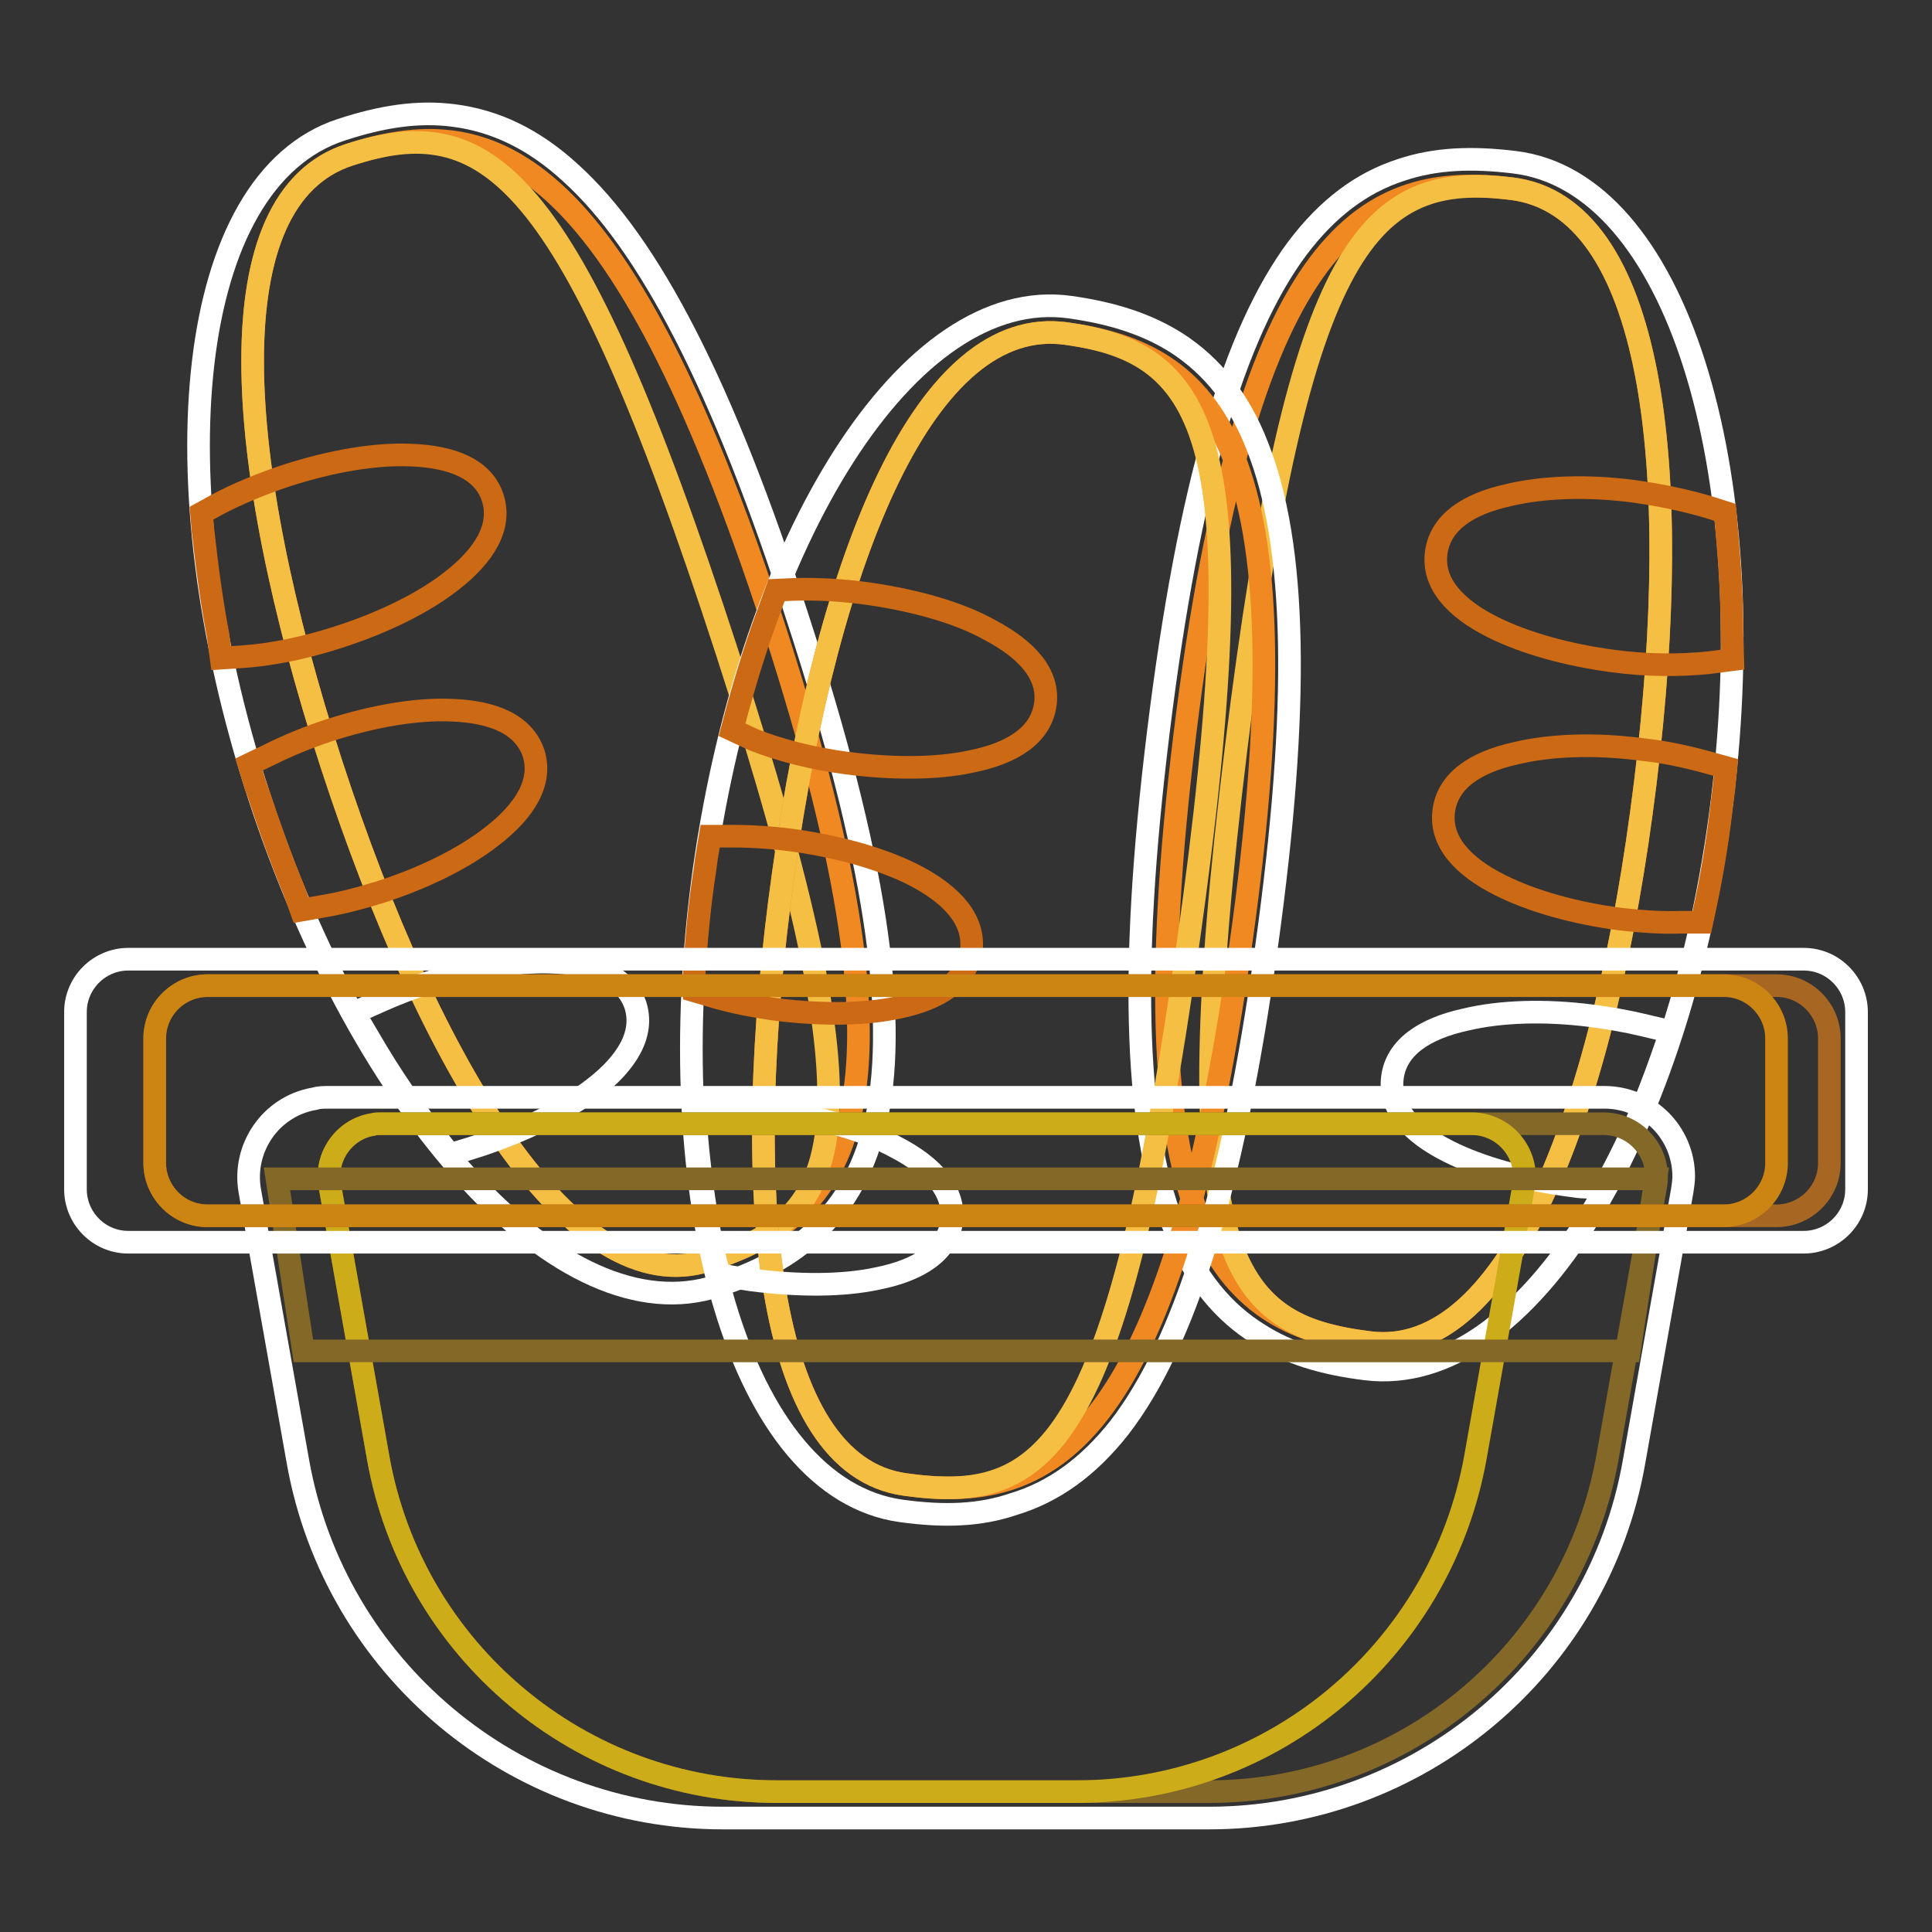<?xml version="1.0" encoding="utf-8"?>
<!-- Svg Vector Icons : http://www.onlinewebfonts.com/icon -->
<!DOCTYPE svg PUBLIC "-//W3C//DTD SVG 1.1//EN" "http://www.w3.org/Graphics/SVG/1.1/DTD/svg11.dtd">
<svg version="1.1" xmlns="http://www.w3.org/2000/svg" xmlns:xlink="http://www.w3.org/1999/xlink" x="0px" y="0px" viewBox="0 0 256 256" enable-background="new 0 0 256 256" xml:space="preserve">
<rect x="0" y="0" width="256" height="256" fill="#333333" stroke="none"/>
<g> <path stroke-width="3" fill-opacity="0" stroke="#ffffff"  d="M181,181.4c21.4,2.6,41.8-31.4,47.2-75.4c5.4-43.9-6.1-81.9-27.5-84.5c-5.7-0.7-10.5-0.5-15,1 c-5.3,1.7-9.8,5.1-13.8,10.4c-8.4,11.3-14.4,31.5-18.4,64c-4,32.4-3.1,53.6,2.4,66.5c2.6,6.1,6.2,10.5,10.9,13.4 C170.7,179.3,175.3,180.7,181,181.4L181,181.4z"/> <path stroke-width="3" fill-opacity="0" stroke="#f08922"  d="M181.5,177.9c-18.7-2.3-32.8-13.2-24.5-80.6c8.3-67.4,24.6-74.6,43.3-72.3c18.7,2.3,22.9,36.6,17.7,78.8 C212.8,146,200.2,180.2,181.5,177.9L181.5,177.9z"/> <path stroke-width="3" fill-opacity="0" stroke="#f5bf43"  d="M181.5,177.9c-18.7-2.3-26-11.4-17.7-78.8c8.3-67.4,17.8-76.4,36.5-74.1c18.7,2.3,22.9,36.6,17.7,78.8 C212.8,146,200.2,180.2,181.5,177.9L181.5,177.9z"/> <path stroke-width="3" fill-opacity="0" stroke="#ffffff"  d="M213.6,155.4c2.4-4.5,4.6-9.6,6.5-15l1.3-3.7l-3.8-0.9c-2.1-0.5-4.4-0.9-6.7-1.2 c-6.2-0.8-12.1-0.6-16.7,0.5c-5.5,1.2-9.2,3.7-9.7,7.7c-0.5,4,2.5,7.3,7.5,9.8c4.2,2.1,9.9,3.7,16.1,4.5c0.7,0.1,1.3,0.2,2,0.2 l2.3,0.2L213.6,155.4z"/> <path stroke-width="3" fill-opacity="0" stroke="#cb6915"  d="M226.1,119.4c0.9-4.3,1.6-8.7,2.1-13.2l0.2-1.5l0.3-3l-2.9-0.8c-2.6-0.7-5.4-1.3-8.3-1.6 c-6.1-0.8-12-0.6-16.6,0.5c-5.5,1.2-9.1,3.7-9.6,7.7c-0.5,4,2.5,7.3,7.5,9.8c4.2,2.1,9.8,3.7,16,4.5c2.7,0.3,5.4,0.5,7.9,0.4l2.8,0 L226.1,119.4L226.1,119.4z M229.5,84.2c0-4.8-0.3-9.5-0.7-14l-0.2-2.3l-2.2-0.7c-3-0.9-6.4-1.6-9.9-2.1c-6.1-0.8-12-0.6-16.6,0.5 c-5.5,1.2-9.1,3.7-9.6,7.7c-0.5,4,2.5,7.3,7.5,9.8c4.2,2.1,9.9,3.7,16,4.5c4.5,0.6,8.9,0.6,12.7,0.2l3.1-0.4L229.5,84.2L229.5,84.2 z"/> <path stroke-width="3" fill-opacity="0" stroke="#ffffff"  d="M95,170.4c-20.5,6.7-47-22.9-60.7-65c-13.7-42.1-9.6-81.5,10.9-88.2c5.5-1.8,10.2-2.5,14.9-1.9 c5.5,0.7,10.6,3.1,15.5,7.6c10.4,9.4,20.2,28.2,30.2,59.3c10.1,31,13.2,52,10.4,65.7c-1.4,6.5-4.1,11.5-8.1,15.2 C104.7,166.4,100.5,168.6,95,170.4L95,170.4z"/> <path stroke-width="3" fill-opacity="0" stroke="#f08922"  d="M93.9,167c17.9-5.8,29.6-19.2,8.7-83.8c-21-64.6-38.3-68.5-56.3-62.7c-17.9,5.8-15.5,40.2-2.4,80.7 C57.1,141.7,76,172.8,93.9,167z"/> <path stroke-width="3" fill-opacity="0" stroke="#f5bf43"  d="M93.9,167c17.9-5.8,23.3-16.1,2.4-80.7c-21-64.6-32-71.6-50-65.8c-17.9,5.8-15.5,40.2-2.4,80.7 C57.1,141.7,76,172.8,93.9,167z"/> <path stroke-width="3" fill-opacity="0" stroke="#ffffff"  d="M58.1,151.1c-3.2-4-6.3-8.5-9.2-13.5l-2-3.4l3.6-1.6c2-0.9,4.1-1.7,6.3-2.4c5.9-1.9,11.7-2.9,16.4-2.7 c5.6,0.2,9.7,1.9,11,5.7c1.2,3.8-1.1,7.6-5.5,11c-3.7,2.9-9,5.5-14.9,7.5c-0.6,0.2-1.3,0.4-1.9,0.6l-2.3,0.7L58.1,151.1L58.1,151.1 z"/> <path stroke-width="3" fill-opacity="0" stroke="#cb6915"  d="M39,118.1c-1.7-4.1-3.2-8.3-4.6-12.5l-0.5-1.4l-0.9-2.9l2.7-1.3c2.4-1.2,5.1-2.3,7.8-3.2 c5.9-1.9,11.6-2.9,16.3-2.7c5.6,0.2,9.6,1.9,10.9,5.7c1.2,3.8-1.1,7.6-5.5,11c-3.7,2.9-8.9,5.5-14.8,7.4c-2.6,0.8-5.2,1.5-7.7,1.9 l-2.8,0.5L39,118.1z M28.9,84.2c-0.9-4.7-1.5-9.4-2-13.9L26.7,68l2-1.1c2.8-1.5,6-2.8,9.3-3.9c5.9-1.9,11.7-2.9,16.4-2.7 c5.6,0.2,9.7,1.9,10.9,5.7c1.2,3.8-1.1,7.6-5.5,11c-3.7,2.9-9,5.5-14.9,7.4c-4.3,1.4-8.6,2.3-12.5,2.6l-3.1,0.2L28.9,84.2z"/> <path stroke-width="3" fill-opacity="0" stroke="#ffffff"  d="M119.4,200.2c-21.4-3-32.2-41.2-26.1-85c6.2-43.8,27.1-77.5,48.5-74.5c5.7,0.8,10.3,2.3,14.2,4.8 c4.6,3,8.2,7.4,10.6,13.6c5.2,13.1,5.7,34.2,1.2,66.5c-4.5,32.3-10.9,52.5-19.5,63.6c-4.1,5.2-8.7,8.5-14,10.1 C129.9,200.8,125.2,201,119.4,200.2L119.4,200.2z"/> <path stroke-width="3" fill-opacity="0" stroke="#f08922"  d="M119.9,196.7c18.6,2.6,35.1-4.2,44.5-71.5c9.5-67.3-4.4-78.4-23.1-81c-18.6-2.6-31.6,29.4-37.5,71.5 C97.9,157.8,101.3,194.1,119.9,196.7L119.9,196.7z"/> <path stroke-width="3" fill-opacity="0" stroke="#f5bf43"  d="M119.9,196.7c18.6,2.6,28-4.2,37.5-71.5c9.5-67.3,2.6-78.4-16.1-81c-18.6-2.6-31.6,29.4-37.5,71.5 C97.9,157.8,101.3,194.1,119.9,196.7L119.9,196.7z"/> <path stroke-width="3" fill-opacity="0" stroke="#ffffff"  d="M94.7,166.6c-1.1-5-1.9-10.4-2.4-16.2l-0.3-3.9l3.9,0.1c2.2,0.1,4.5,0.3,6.8,0.6c6.1,0.9,11.8,2.5,16,4.8 c5,2.6,7.9,5.9,7.4,9.9c-0.6,4-4.3,6.4-9.8,7.5c-4.6,1-10.5,1-16.7,0.2c-0.7-0.1-1.3-0.2-2-0.3l-2.3-0.4L94.7,166.6z"/> <path stroke-width="3" fill-opacity="0" stroke="#cb6915"  d="M92,128.6c0.3-4.4,0.7-8.8,1.4-13.3l0.2-1.5l0.5-3l3,0c2.7,0,5.5,0.2,8.4,0.6c6.1,0.9,11.7,2.5,15.9,4.7 c4.9,2.6,7.8,5.9,7.3,9.9c-0.6,4-4.3,6.4-9.7,7.5c-4.6,1-10.5,1-16.6,0.2c-2.7-0.4-5.3-0.9-7.7-1.6l-2.7-0.8L92,128.6L92,128.6z  M97.8,93.7c1.3-4.6,2.7-9.1,4.3-13.3l0.8-2.2l2.3-0.1c3.2-0.1,6.6,0.1,10.1,0.6c6.1,0.9,11.8,2.5,15.9,4.8 c4.9,2.6,7.9,5.9,7.3,9.9c-0.6,4-4.3,6.4-9.8,7.5c-4.6,1-10.5,1-16.6,0.2c-4.5-0.6-8.8-1.7-12.3-3.1L97,96.7L97.8,93.7L97.8,93.7z" /> <path stroke-width="3" fill-opacity="0" stroke="#ffffff"  d="M43.5,145.4h169.1c5.8,0,10.5,4.7,10.5,10.5c0,0.6-0.1,1.2-0.2,1.9l-6.4,36c-4.8,27.2-28.6,47.1-56.3,47.1 H95.8c-27.7,0-51.4-19.9-56.3-47.1l-6.4-36c-1-5.7,2.8-11.2,8.5-12.2C42.3,145.4,42.9,145.4,43.5,145.4z"/> <path stroke-width="3" fill-opacity="0" stroke="#836828"  d="M50.5,148.9h162c3.9,0,7,3.2,7,7c0,0.4,0,0.8-0.1,1.2l-6.4,36c-4.6,25.6-26.8,44.3-52.8,44.3h-57.3 c-26,0-48.3-18.7-52.8-44.3l-6.4-36c-0.7-3.8,1.9-7.5,5.7-8.1C49.7,148.9,50.1,148.9,50.5,148.9z"/> <path stroke-width="3" fill-opacity="0" stroke="#cdac19"  d="M50.5,148.9H195c3.9,0,7,3.2,7,7c0,0.4,0,0.8-0.1,1.2l-6.4,36c-4.6,25.6-26.8,44.3-52.8,44.3h-39.8 c-26,0-48.3-18.7-52.8-44.3l-6.4-36c-0.7-3.8,1.9-7.5,5.7-8.1C49.7,148.9,50.1,148.9,50.5,148.9z"/> <path stroke-width="3" fill-opacity="0" stroke="#836828"  d="M36.7,156.2h182.7l-3.5,22.8H40.2L36.7,156.2z"/> <path stroke-width="3" fill-opacity="0" stroke="#ffffff"  d="M17,127.1h222c3.9,0,7,3.2,7,7v23.5c0,3.9-3.2,7-7,7H17c-3.9,0-7-3.2-7-7v-23.5 C10,130.2,13.2,127.1,17,127.1z"/> <path stroke-width="3" fill-opacity="0" stroke="#a76722"  d="M27.5,130.6h207.9c3.9,0,7,3.2,7,7v16.5c0,3.9-3.2,7-7,7H27.5c-3.9,0-7-3.2-7-7v-16.5 C20.5,133.7,23.7,130.6,27.5,130.6z"/> <path stroke-width="3" fill-opacity="0" stroke="#cc8512"  d="M27.5,130.6h200.9c3.9,0,7,3.2,7,7v16.5c0,3.9-3.2,7-7,7H27.5c-3.9,0-7-3.2-7-7v-16.5 C20.5,133.7,23.7,130.6,27.5,130.6z"/></g>
</svg>